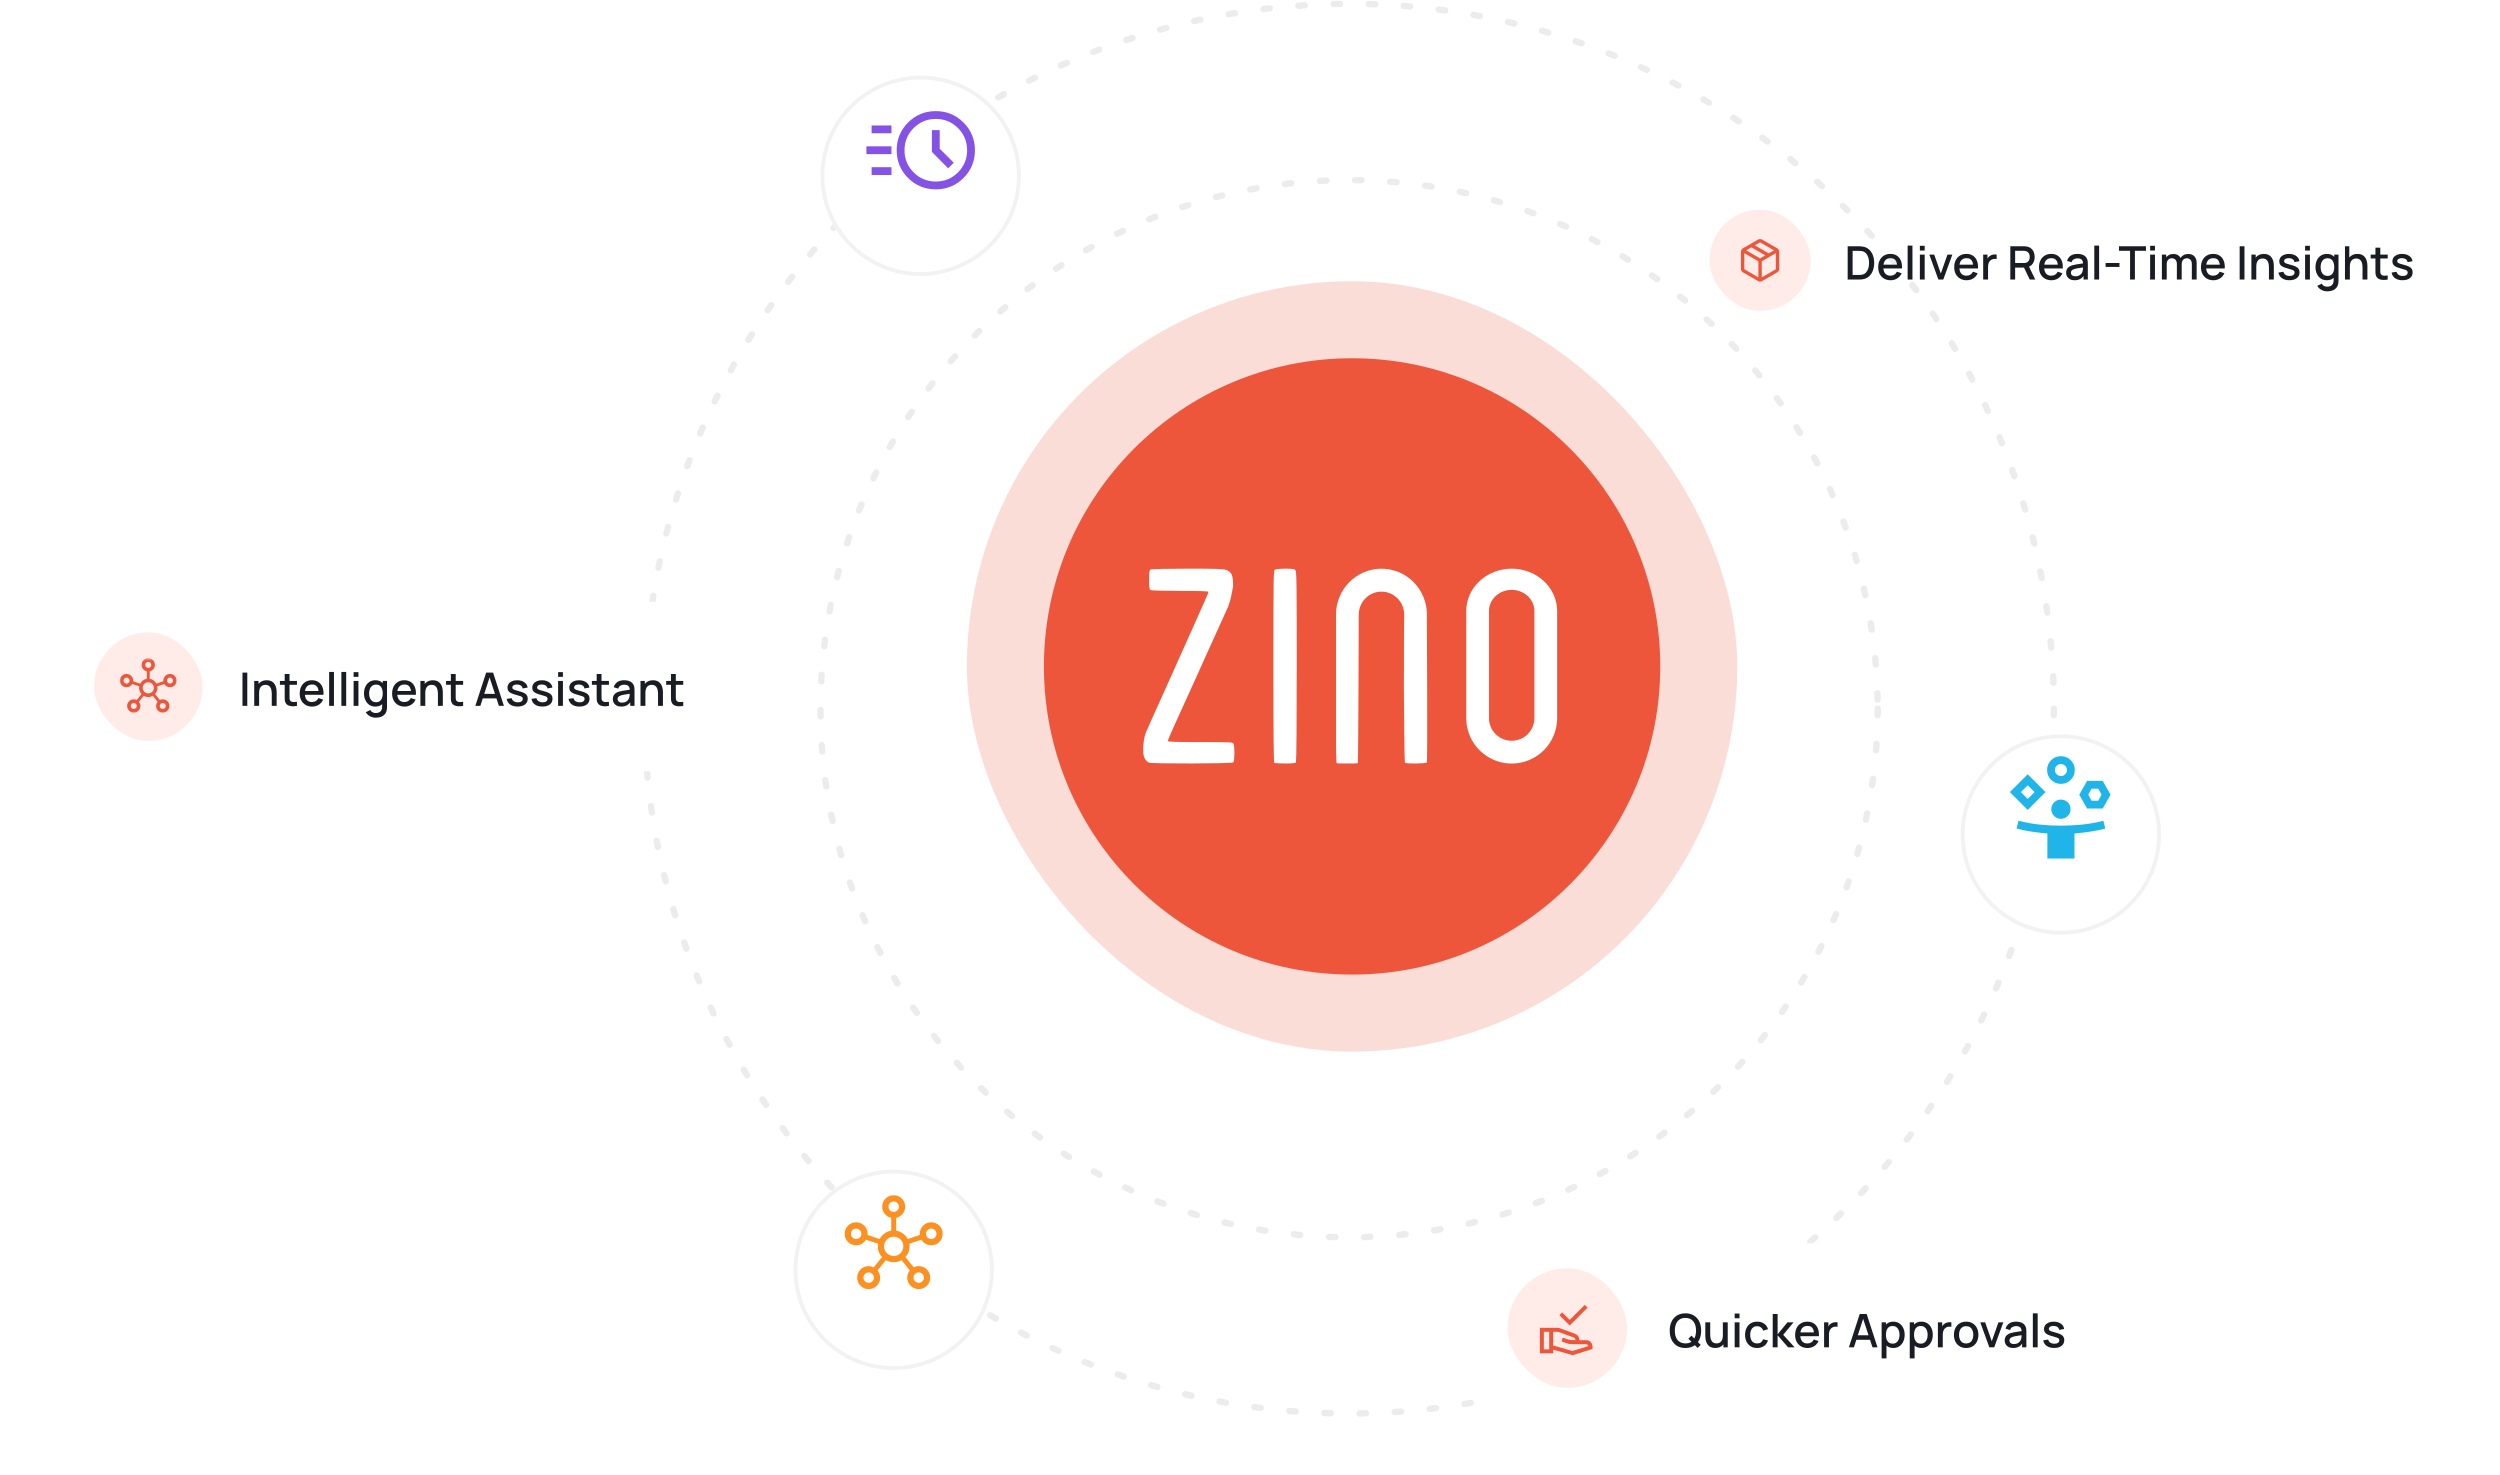 <svg width="649" height="383" viewBox="0 0 649 383" fill="none" xmlns="http://www.w3.org/2000/svg">
<g filter="url(#filter0_d_1739_20765)">
<rect x="435" y="39" width="200.572" height="44" rx="10.721" fill="white"/>
<rect x="443.766" y="47.859" width="26.286" height="26.286" rx="13.143" fill="#FFECE9"/>
<mask id="mask0_1739_20765" style="mask-type:alpha" maskUnits="userSpaceOnUse" x="449" y="53" width="15" height="16">
<rect x="449.898" y="53.992" width="14.027" height="14.027" fill="#ED563B"/>
</mask>
<g mask="url(#mask0_1739_20765)">
<path d="M456.475 65.433V61.261L452.822 59.145V63.216C452.822 63.246 452.83 63.274 452.845 63.301C452.86 63.327 452.882 63.349 452.912 63.368L456.475 65.433ZM457.352 65.433L460.915 63.368C460.945 63.349 460.967 63.327 460.982 63.301C460.997 63.274 461.005 63.246 461.005 63.216V59.145L457.352 61.261V65.433ZM456.385 66.389L452.474 64.138C452.307 64.042 452.178 63.914 452.085 63.754C451.992 63.593 451.945 63.417 451.945 63.225V58.792C451.945 58.601 451.992 58.424 452.085 58.264C452.178 58.104 452.307 57.976 452.474 57.88L456.385 55.628C456.551 55.532 456.727 55.484 456.913 55.484C457.099 55.484 457.275 55.532 457.442 55.628L461.353 57.88C461.519 57.976 461.649 58.104 461.742 58.264C461.835 58.424 461.881 58.601 461.881 58.792V63.225C461.881 63.417 461.835 63.593 461.742 63.754C461.649 63.914 461.519 64.042 461.353 64.138L457.442 66.389C457.275 66.485 457.099 66.533 456.913 66.533C456.727 66.533 456.551 66.485 456.385 66.389ZM459.167 59.197L460.523 58.419L457.003 56.384C456.973 56.365 456.943 56.355 456.913 56.355C456.883 56.355 456.853 56.365 456.824 56.384L455.554 57.114L459.167 59.197ZM456.913 60.505L458.272 59.718L454.663 57.632L453.304 58.419L456.913 60.505Z" fill="#ED563B"/>
</g>
<path d="M479.654 66V57.36H482.36C482.44 57.36 482.588 57.362 482.804 57.366C483.024 57.37 483.234 57.386 483.434 57.414C484.11 57.498 484.678 57.74 485.138 58.14C485.602 58.54 485.952 59.048 486.188 59.664C486.424 60.276 486.542 60.948 486.542 61.68C486.542 62.416 486.424 63.092 486.188 63.708C485.952 64.32 485.602 64.826 485.138 65.226C484.678 65.622 484.11 65.862 483.434 65.946C483.234 65.974 483.024 65.99 482.804 65.994C482.588 65.998 482.44 66 482.36 66H479.654ZM480.938 64.806H482.36C482.496 64.806 482.658 64.802 482.846 64.794C483.034 64.786 483.2 64.77 483.344 64.746C483.784 64.662 484.14 64.472 484.412 64.176C484.688 63.876 484.89 63.508 485.018 63.072C485.146 62.636 485.21 62.172 485.21 61.68C485.21 61.172 485.144 60.702 485.012 60.27C484.88 59.834 484.676 59.47 484.4 59.178C484.128 58.882 483.776 58.694 483.344 58.614C483.2 58.586 483.032 58.57 482.84 58.566C482.652 58.558 482.492 58.554 482.36 58.554H480.938V64.806ZM490.814 66.18C490.17 66.18 489.604 66.04 489.116 65.76C488.632 65.476 488.254 65.082 487.982 64.578C487.714 64.07 487.58 63.482 487.58 62.814C487.58 62.106 487.712 61.492 487.976 60.972C488.244 60.452 488.616 60.05 489.092 59.766C489.568 59.482 490.122 59.34 490.754 59.34C491.414 59.34 491.976 59.494 492.44 59.802C492.904 60.106 493.25 60.54 493.478 61.104C493.71 61.668 493.802 62.338 493.754 63.114H492.5V62.658C492.492 61.906 492.348 61.35 492.068 60.99C491.792 60.63 491.37 60.45 490.802 60.45C490.174 60.45 489.702 60.648 489.386 61.044C489.07 61.44 488.912 62.012 488.912 62.76C488.912 63.472 489.07 64.024 489.386 64.416C489.702 64.804 490.158 64.998 490.754 64.998C491.146 64.998 491.484 64.91 491.768 64.734C492.056 64.554 492.28 64.298 492.44 63.966L493.67 64.356C493.418 64.936 493.036 65.386 492.524 65.706C492.012 66.022 491.442 66.18 490.814 66.18ZM488.504 63.114V62.136H493.13V63.114H488.504ZM495.22 66V57.18H496.474V66H495.22ZM498.396 58.458V57.24H499.65V58.458H498.396ZM498.396 66V59.52H499.65V66H498.396ZM503.203 66L500.851 59.52H502.117L503.839 64.428L505.561 59.52H506.827L504.475 66H503.203ZM510.548 66.18C509.904 66.18 509.338 66.04 508.85 65.76C508.366 65.476 507.988 65.082 507.716 64.578C507.448 64.07 507.314 63.482 507.314 62.814C507.314 62.106 507.446 61.492 507.71 60.972C507.978 60.452 508.35 60.05 508.826 59.766C509.302 59.482 509.856 59.34 510.488 59.34C511.148 59.34 511.71 59.494 512.174 59.802C512.638 60.106 512.984 60.54 513.212 61.104C513.444 61.668 513.536 62.338 513.488 63.114H512.234V62.658C512.226 61.906 512.082 61.35 511.802 60.99C511.526 60.63 511.104 60.45 510.536 60.45C509.908 60.45 509.436 60.648 509.12 61.044C508.804 61.44 508.646 62.012 508.646 62.76C508.646 63.472 508.804 64.024 509.12 64.416C509.436 64.804 509.892 64.998 510.488 64.998C510.88 64.998 511.218 64.91 511.502 64.734C511.79 64.554 512.014 64.298 512.174 63.966L513.404 64.356C513.152 64.936 512.77 65.386 512.258 65.706C511.746 66.022 511.176 66.18 510.548 66.18ZM508.238 63.114V62.136H512.864V63.114H508.238ZM514.834 66V59.52H515.95V61.092L515.794 60.888C515.874 60.68 515.978 60.49 516.106 60.318C516.234 60.142 516.382 59.998 516.55 59.886C516.714 59.766 516.896 59.674 517.096 59.61C517.3 59.542 517.508 59.502 517.72 59.49C517.932 59.474 518.136 59.484 518.332 59.52V60.696C518.12 60.64 517.884 60.624 517.624 60.648C517.368 60.672 517.132 60.754 516.916 60.894C516.712 61.026 516.55 61.186 516.43 61.374C516.314 61.562 516.23 61.772 516.178 62.004C516.126 62.232 516.1 62.474 516.1 62.73V66H514.834ZM521.877 66V57.36H525.369C525.453 57.36 525.557 57.364 525.681 57.372C525.805 57.376 525.923 57.388 526.035 57.408C526.515 57.484 526.915 57.648 527.235 57.9C527.559 58.152 527.801 58.47 527.961 58.854C528.121 59.238 528.201 59.662 528.201 60.126C528.201 60.814 528.025 61.408 527.673 61.908C527.321 62.404 526.793 62.714 526.089 62.838L525.579 62.898H523.131V66H521.877ZM526.929 66L525.225 62.484L526.491 62.16L528.363 66H526.929ZM523.131 61.71H525.321C525.401 61.71 525.489 61.706 525.585 61.698C525.685 61.69 525.779 61.676 525.867 61.656C526.123 61.596 526.329 61.486 526.485 61.326C526.641 61.162 526.753 60.974 526.821 60.762C526.889 60.55 526.923 60.338 526.923 60.126C526.923 59.914 526.889 59.704 526.821 59.496C526.753 59.284 526.641 59.098 526.485 58.938C526.329 58.774 526.123 58.662 525.867 58.602C525.779 58.578 525.685 58.562 525.585 58.554C525.489 58.546 525.401 58.542 525.321 58.542H523.131V61.71ZM532.556 66.18C531.912 66.18 531.346 66.04 530.858 65.76C530.374 65.476 529.996 65.082 529.724 64.578C529.456 64.07 529.322 63.482 529.322 62.814C529.322 62.106 529.454 61.492 529.718 60.972C529.986 60.452 530.358 60.05 530.834 59.766C531.31 59.482 531.864 59.34 532.496 59.34C533.156 59.34 533.718 59.494 534.182 59.802C534.646 60.106 534.992 60.54 535.22 61.104C535.452 61.668 535.544 62.338 535.496 63.114H534.242V62.658C534.234 61.906 534.09 61.35 533.81 60.99C533.534 60.63 533.112 60.45 532.544 60.45C531.916 60.45 531.444 60.648 531.128 61.044C530.812 61.44 530.654 62.012 530.654 62.76C530.654 63.472 530.812 64.024 531.128 64.416C531.444 64.804 531.9 64.998 532.496 64.998C532.888 64.998 533.226 64.91 533.51 64.734C533.798 64.554 534.022 64.298 534.182 63.966L535.412 64.356C535.16 64.936 534.778 65.386 534.266 65.706C533.754 66.022 533.184 66.18 532.556 66.18ZM530.246 63.114V62.136H534.872V63.114H530.246ZM538.555 66.18C538.075 66.18 537.673 66.092 537.349 65.916C537.025 65.736 536.779 65.5 536.611 65.208C536.447 64.912 536.365 64.588 536.365 64.236C536.365 63.908 536.423 63.62 536.539 63.372C536.655 63.124 536.827 62.914 537.055 62.742C537.283 62.566 537.563 62.424 537.895 62.316C538.183 62.232 538.509 62.158 538.873 62.094C539.237 62.03 539.619 61.97 540.019 61.914C540.423 61.858 540.823 61.802 541.219 61.746L540.763 61.998C540.771 61.49 540.663 61.114 540.439 60.87C540.219 60.622 539.839 60.498 539.299 60.498C538.959 60.498 538.647 60.578 538.363 60.738C538.079 60.894 537.881 61.154 537.769 61.518L536.599 61.158C536.759 60.602 537.063 60.16 537.511 59.832C537.963 59.504 538.563 59.34 539.311 59.34C539.891 59.34 540.395 59.44 540.823 59.64C541.255 59.836 541.571 60.148 541.771 60.576C541.875 60.788 541.939 61.012 541.963 61.248C541.987 61.484 541.999 61.738 541.999 62.01V66H540.889V64.518L541.105 64.71C540.837 65.206 540.495 65.576 540.079 65.82C539.667 66.06 539.159 66.18 538.555 66.18ZM538.777 65.154C539.133 65.154 539.439 65.092 539.695 64.968C539.951 64.84 540.157 64.678 540.313 64.482C540.469 64.286 540.571 64.082 540.619 63.87C540.687 63.678 540.725 63.462 540.733 63.222C540.745 62.982 540.751 62.79 540.751 62.646L541.159 62.796C540.763 62.856 540.403 62.91 540.079 62.958C539.755 63.006 539.461 63.054 539.197 63.102C538.937 63.146 538.705 63.2 538.501 63.264C538.329 63.324 538.175 63.396 538.039 63.48C537.907 63.564 537.801 63.666 537.721 63.786C537.645 63.906 537.607 64.052 537.607 64.224C537.607 64.392 537.649 64.548 537.733 64.692C537.817 64.832 537.945 64.944 538.117 65.028C538.289 65.112 538.509 65.154 538.777 65.154ZM543.677 66V57.18H544.931V66H543.677ZM546.613 62.718V61.71H550.213V62.718H546.613ZM552.965 66V58.542H550.091V57.36H557.093V58.542H554.219V66H552.965ZM558.173 58.458V57.24H559.427V58.458H558.173ZM558.173 66V59.52H559.427V66H558.173ZM568.993 66L568.999 61.962C568.999 61.494 568.879 61.13 568.639 60.87C568.399 60.606 568.083 60.474 567.691 60.474C567.451 60.474 567.231 60.53 567.031 60.642C566.835 60.75 566.675 60.914 566.551 61.134C566.431 61.35 566.371 61.622 566.371 61.95L565.765 61.644C565.757 61.188 565.853 60.788 566.053 60.444C566.257 60.1 566.533 59.834 566.881 59.646C567.229 59.454 567.619 59.358 568.051 59.358C568.751 59.358 569.293 59.568 569.677 59.988C570.061 60.408 570.253 60.966 570.253 61.662L570.247 66H568.993ZM561.223 66V59.52H562.339V61.392H562.483V66H561.223ZM565.111 66L565.117 61.986C565.117 61.514 564.997 61.144 564.757 60.876C564.521 60.608 564.203 60.474 563.803 60.474C563.407 60.474 563.087 60.61 562.843 60.882C562.603 61.154 562.483 61.51 562.483 61.95L561.883 61.566C561.883 61.142 561.985 60.764 562.189 60.432C562.393 60.1 562.669 59.838 563.017 59.646C563.365 59.454 563.759 59.358 564.199 59.358C564.659 59.358 565.051 59.456 565.375 59.652C565.699 59.844 565.945 60.114 566.113 60.462C566.285 60.81 566.371 61.214 566.371 61.674L566.365 66H565.111ZM574.603 66.18C573.959 66.18 573.393 66.04 572.905 65.76C572.421 65.476 572.043 65.082 571.771 64.578C571.503 64.07 571.369 63.482 571.369 62.814C571.369 62.106 571.501 61.492 571.765 60.972C572.033 60.452 572.405 60.05 572.881 59.766C573.357 59.482 573.911 59.34 574.543 59.34C575.203 59.34 575.765 59.494 576.229 59.802C576.693 60.106 577.039 60.54 577.267 61.104C577.499 61.668 577.591 62.338 577.543 63.114H576.289V62.658C576.281 61.906 576.137 61.35 575.857 60.99C575.581 60.63 575.159 60.45 574.591 60.45C573.963 60.45 573.491 60.648 573.175 61.044C572.859 61.44 572.701 62.012 572.701 62.76C572.701 63.472 572.859 64.024 573.175 64.416C573.491 64.804 573.947 64.998 574.543 64.998C574.935 64.998 575.273 64.91 575.557 64.734C575.845 64.554 576.069 64.298 576.229 63.966L577.459 64.356C577.207 64.936 576.825 65.386 576.313 65.706C575.801 66.022 575.231 66.18 574.603 66.18ZM572.293 63.114V62.136H576.919V63.114H572.293ZM581.411 66V57.36H582.665V66H581.411ZM589.015 66V62.814C589.015 62.562 588.993 62.304 588.949 62.04C588.909 61.772 588.829 61.524 588.709 61.296C588.593 61.068 588.427 60.884 588.211 60.744C587.999 60.604 587.721 60.534 587.377 60.534C587.153 60.534 586.941 60.572 586.741 60.648C586.541 60.72 586.365 60.838 586.213 61.002C586.065 61.166 585.947 61.382 585.859 61.65C585.775 61.918 585.733 62.244 585.733 62.628L584.953 62.334C584.953 61.746 585.063 61.228 585.283 60.78C585.503 60.328 585.819 59.976 586.231 59.724C586.643 59.472 587.141 59.346 587.725 59.346C588.173 59.346 588.549 59.418 588.853 59.562C589.157 59.706 589.403 59.896 589.591 60.132C589.783 60.364 589.929 60.618 590.029 60.894C590.129 61.17 590.197 61.44 590.233 61.704C590.269 61.968 590.287 62.2 590.287 62.4V66H589.015ZM584.461 66V59.52H585.583V61.392H585.733V66H584.461ZM594.328 66.174C593.54 66.174 592.898 66 592.402 65.652C591.906 65.304 591.602 64.814 591.49 64.182L592.774 63.984C592.854 64.32 593.038 64.586 593.326 64.782C593.618 64.974 593.98 65.07 594.412 65.07C594.804 65.07 595.11 64.99 595.33 64.83C595.554 64.67 595.666 64.45 595.666 64.17C595.666 64.006 595.626 63.874 595.546 63.774C595.47 63.67 595.308 63.572 595.06 63.48C594.812 63.388 594.434 63.274 593.926 63.138C593.37 62.994 592.928 62.84 592.6 62.676C592.276 62.508 592.044 62.314 591.904 62.094C591.768 61.87 591.7 61.6 591.7 61.284C591.7 60.892 591.804 60.55 592.012 60.258C592.22 59.966 592.512 59.74 592.888 59.58C593.268 59.42 593.712 59.34 594.22 59.34C594.716 59.34 595.158 59.418 595.546 59.574C595.934 59.73 596.248 59.952 596.488 60.24C596.728 60.524 596.872 60.858 596.92 61.242L595.636 61.476C595.592 61.164 595.446 60.918 595.198 60.738C594.95 60.558 594.628 60.46 594.232 60.444C593.852 60.428 593.544 60.492 593.308 60.636C593.072 60.776 592.954 60.97 592.954 61.218C592.954 61.362 592.998 61.484 593.086 61.584C593.178 61.684 593.354 61.78 593.614 61.872C593.874 61.964 594.258 62.074 594.766 62.202C595.31 62.342 595.742 62.498 596.062 62.67C596.382 62.838 596.61 63.04 596.746 63.276C596.886 63.508 596.956 63.79 596.956 64.122C596.956 64.762 596.722 65.264 596.254 65.628C595.79 65.992 595.148 66.174 594.328 66.174ZM598.403 58.458V57.24H599.657V58.458H598.403ZM598.403 66V59.52H599.657V66H598.403ZM604.129 69.06C603.781 69.06 603.443 69.006 603.115 68.898C602.791 68.79 602.495 68.63 602.227 68.418C601.959 68.21 601.737 67.952 601.561 67.644L602.719 67.056C602.859 67.332 603.059 67.534 603.319 67.662C603.579 67.79 603.853 67.854 604.141 67.854C604.497 67.854 604.801 67.79 605.053 67.662C605.305 67.538 605.495 67.35 605.623 67.098C605.755 66.846 605.819 66.534 605.815 66.162V64.35H605.965V59.52H607.075V66.174C607.075 66.346 607.069 66.51 607.057 66.666C607.045 66.822 607.023 66.978 606.991 67.134C606.899 67.57 606.723 67.93 606.463 68.214C606.207 68.498 605.879 68.71 605.479 68.85C605.083 68.99 604.633 69.06 604.129 69.06ZM604.033 66.18C603.429 66.18 602.907 66.03 602.467 65.73C602.031 65.43 601.693 65.022 601.453 64.506C601.217 63.986 601.099 63.402 601.099 62.754C601.099 62.102 601.219 61.52 601.459 61.008C601.699 60.492 602.039 60.086 602.479 59.79C602.923 59.49 603.449 59.34 604.057 59.34C604.669 59.34 605.183 59.49 605.599 59.79C606.019 60.086 606.335 60.492 606.547 61.008C606.763 61.524 606.871 62.106 606.871 62.754C606.871 63.402 606.763 63.984 606.547 64.5C606.331 65.016 606.013 65.426 605.593 65.73C605.173 66.03 604.653 66.18 604.033 66.18ZM604.207 65.046C604.619 65.046 604.955 64.948 605.215 64.752C605.475 64.556 605.665 64.286 605.785 63.942C605.905 63.598 605.965 63.202 605.965 62.754C605.965 62.306 605.903 61.91 605.779 61.566C605.659 61.222 605.471 60.954 605.215 60.762C604.963 60.57 604.641 60.474 604.249 60.474C603.833 60.474 603.491 60.576 603.223 60.78C602.955 60.984 602.755 61.258 602.623 61.602C602.495 61.946 602.431 62.33 602.431 62.754C602.431 63.182 602.495 63.57 602.623 63.918C602.755 64.262 602.951 64.536 603.211 64.74C603.475 64.944 603.807 65.046 604.207 65.046ZM613.308 66V62.814C613.308 62.562 613.286 62.304 613.242 62.04C613.202 61.772 613.122 61.524 613.002 61.296C612.886 61.068 612.72 60.884 612.504 60.744C612.292 60.604 612.014 60.534 611.67 60.534C611.446 60.534 611.234 60.572 611.034 60.648C610.834 60.72 610.658 60.838 610.506 61.002C610.358 61.166 610.24 61.382 610.152 61.65C610.068 61.918 610.026 62.244 610.026 62.628L609.246 62.334C609.246 61.746 609.356 61.228 609.576 60.78C609.796 60.328 610.112 59.976 610.524 59.724C610.936 59.472 611.434 59.346 612.018 59.346C612.466 59.346 612.842 59.418 613.146 59.562C613.45 59.706 613.696 59.896 613.884 60.132C614.076 60.364 614.222 60.618 614.322 60.894C614.422 61.17 614.49 61.44 614.526 61.704C614.562 61.968 614.58 62.2 614.58 62.4V66H613.308ZM608.754 66V57.36H609.876V62.022H610.026V66H608.754ZM619.851 66C619.443 66.08 619.043 66.114 618.651 66.102C618.259 66.09 617.909 66.014 617.601 65.874C617.293 65.734 617.061 65.514 616.905 65.214C616.765 64.946 616.689 64.674 616.677 64.398C616.669 64.118 616.665 63.802 616.665 63.45V57.72H617.925V63.39C617.925 63.65 617.927 63.876 617.931 64.068C617.939 64.26 617.981 64.422 618.057 64.554C618.201 64.802 618.429 64.944 618.741 64.98C619.057 65.012 619.427 64.998 619.851 64.938V66ZM615.423 60.528V59.52H619.851V60.528H615.423ZM623.695 66.174C622.907 66.174 622.265 66 621.769 65.652C621.273 65.304 620.969 64.814 620.857 64.182L622.141 63.984C622.221 64.32 622.405 64.586 622.693 64.782C622.985 64.974 623.347 65.07 623.779 65.07C624.171 65.07 624.477 64.99 624.697 64.83C624.921 64.67 625.033 64.45 625.033 64.17C625.033 64.006 624.993 63.874 624.913 63.774C624.837 63.67 624.675 63.572 624.427 63.48C624.179 63.388 623.801 63.274 623.293 63.138C622.737 62.994 622.295 62.84 621.967 62.676C621.643 62.508 621.411 62.314 621.271 62.094C621.135 61.87 621.067 61.6 621.067 61.284C621.067 60.892 621.171 60.55 621.379 60.258C621.587 59.966 621.879 59.74 622.255 59.58C622.635 59.42 623.079 59.34 623.587 59.34C624.083 59.34 624.525 59.418 624.913 59.574C625.301 59.73 625.615 59.952 625.855 60.24C626.095 60.524 626.239 60.858 626.287 61.242L625.003 61.476C624.959 61.164 624.813 60.918 624.565 60.738C624.317 60.558 623.995 60.46 623.599 60.444C623.219 60.428 622.911 60.492 622.675 60.636C622.439 60.776 622.321 60.97 622.321 61.218C622.321 61.362 622.365 61.484 622.453 61.584C622.545 61.684 622.721 61.78 622.981 61.872C623.241 61.964 623.625 62.074 624.133 62.202C624.677 62.342 625.109 62.498 625.429 62.67C625.749 62.838 625.977 63.04 626.113 63.276C626.253 63.508 626.323 63.79 626.323 64.122C626.323 64.762 626.089 65.264 625.621 65.628C625.157 65.992 624.515 66.174 623.695 66.174Z" fill="#191D23"/>
</g>
<circle opacity="0.1" cx="350.217" cy="183.975" r="182.975" stroke="#3F3F46" stroke-width="1.66" stroke-linecap="round" stroke-dasharray="1.66 7.47"/>
<circle opacity="0.1" cx="350.224" cy="183.973" r="137.231" stroke="#3F3F46" stroke-width="1.66" stroke-linecap="round" stroke-dasharray="1.66 7.47"/>
<g filter="url(#filter1_d_1739_20765)">
<circle cx="232" cy="323" r="26" fill="white"/>
<circle cx="232" cy="323" r="25.5" stroke="#F2F2F2"/>
</g>
<mask id="mask1_1739_20765" style="mask-type:alpha" maskUnits="userSpaceOnUse" x="219" y="310" width="26" height="26">
<rect x="219" y="310" width="26" height="26" fill="#FC9021"/>
</mask>
<g mask="url(#mask1_1739_20765)">
<path d="M225.504 334.648C224.677 334.648 223.973 334.359 223.393 333.78C222.813 333.201 222.523 332.498 222.523 331.671C222.523 330.843 222.813 330.14 223.393 329.56C223.972 328.98 224.675 328.69 225.503 328.69C225.735 328.69 225.962 328.719 226.186 328.777C226.41 328.834 226.621 328.912 226.819 329.009L228.967 326.336C228.517 325.846 228.207 325.297 228.036 324.69C227.865 324.083 227.83 323.473 227.932 322.859L224.811 321.826C224.539 322.263 224.181 322.614 223.737 322.877C223.293 323.141 222.799 323.273 222.253 323.273C221.425 323.273 220.722 322.984 220.142 322.405C219.563 321.826 219.273 321.123 219.273 320.296C219.273 319.468 219.563 318.765 220.142 318.185C220.721 317.605 221.424 317.315 222.251 317.315C223.079 317.315 223.782 317.605 224.362 318.184C224.942 318.763 225.232 319.467 225.232 320.294C225.232 320.358 225.23 320.412 225.227 320.455C225.223 320.498 225.221 320.541 225.221 320.584L228.332 321.665C228.63 321.112 229.041 320.638 229.562 320.242C230.084 319.846 230.682 319.592 231.357 319.48V316.155C230.66 315.991 230.096 315.638 229.667 315.097C229.238 314.556 229.023 313.94 229.023 313.248C229.023 312.425 229.313 311.723 229.892 311.143C230.471 310.563 231.174 310.273 232.001 310.273C232.829 310.273 233.532 310.563 234.112 311.142C234.692 311.722 234.982 312.425 234.982 313.253C234.982 313.941 234.764 314.556 234.33 315.097C233.895 315.638 233.335 315.991 232.649 316.155V319.48C233.323 319.592 233.92 319.846 234.438 320.242C234.956 320.638 235.368 321.112 235.673 321.665L238.784 320.584C238.777 320.534 238.773 320.489 238.773 320.449V320.294C238.773 319.467 239.063 318.763 239.642 318.184C240.221 317.605 240.924 317.315 241.751 317.315C242.579 317.315 243.282 317.605 243.862 318.184C244.442 318.763 244.732 319.466 244.732 320.293C244.732 321.12 244.442 321.824 243.863 322.404C243.284 322.983 242.58 323.273 241.753 323.273C241.209 323.273 240.712 323.141 240.261 322.877C239.811 322.614 239.455 322.263 239.194 321.826L236.074 322.859C236.175 323.473 236.14 324.08 235.969 324.682C235.798 325.283 235.488 325.831 235.038 326.325L237.186 328.982C237.384 328.892 237.596 328.82 237.819 328.768C238.043 328.716 238.271 328.69 238.502 328.69C239.33 328.69 240.033 328.98 240.613 329.559C241.192 330.138 241.482 330.841 241.482 331.668C241.482 332.495 241.192 333.199 240.613 333.779C240.034 334.358 239.331 334.648 238.504 334.648C237.677 334.648 236.973 334.359 236.393 333.78C235.813 333.2 235.523 332.497 235.523 331.669C235.523 331.328 235.579 330.999 235.689 330.683C235.8 330.367 235.964 330.077 236.184 329.813L234.036 327.119C233.421 327.486 232.742 327.669 231.999 327.669C231.257 327.669 230.575 327.486 229.953 327.119L227.821 329.813C228.034 330.077 228.197 330.367 228.311 330.683C228.425 330.999 228.482 331.328 228.482 331.669C228.482 332.497 228.192 333.2 227.613 333.78C227.034 334.359 226.331 334.648 225.504 334.648ZM222.253 321.648C222.629 321.648 222.949 321.517 223.212 321.254C223.475 320.99 223.607 320.671 223.607 320.294C223.607 319.918 223.475 319.598 223.212 319.335C222.949 319.072 222.629 318.94 222.253 318.94C221.876 318.94 221.556 319.072 221.293 319.335C221.03 319.598 220.898 319.918 220.898 320.294C220.898 320.671 221.03 320.99 221.293 321.254C221.556 321.517 221.876 321.648 222.253 321.648ZM225.503 333.023C225.879 333.023 226.199 332.892 226.462 332.629C226.725 332.365 226.857 332.046 226.857 331.669C226.857 331.293 226.725 330.973 226.462 330.71C226.199 330.447 225.879 330.315 225.503 330.315C225.126 330.315 224.806 330.447 224.543 330.71C224.28 330.973 224.148 331.293 224.148 331.669C224.148 332.046 224.28 332.365 224.543 332.629C224.806 332.892 225.126 333.023 225.503 333.023ZM232.003 314.607C232.379 314.607 232.699 314.475 232.962 314.212C233.225 313.949 233.357 313.629 233.357 313.253C233.357 312.876 233.225 312.556 232.962 312.293C232.699 312.03 232.379 311.898 232.003 311.898C231.626 311.898 231.306 312.03 231.043 312.293C230.78 312.556 230.648 312.876 230.648 313.253C230.648 313.629 230.78 313.949 231.043 314.212C231.306 314.475 231.626 314.607 232.003 314.607ZM232.003 326.044C232.698 326.044 233.289 325.802 233.774 325.316C234.26 324.831 234.503 324.24 234.503 323.544C234.503 322.848 234.26 322.258 233.774 321.772C233.289 321.287 232.698 321.044 232.003 321.044C231.307 321.044 230.716 321.287 230.231 321.772C229.745 322.258 229.503 322.848 229.503 323.544C229.503 324.24 229.745 324.831 230.231 325.316C230.716 325.802 231.307 326.044 232.003 326.044ZM238.503 333.023C238.879 333.023 239.199 332.892 239.462 332.629C239.725 332.365 239.857 332.046 239.857 331.669C239.857 331.293 239.725 330.973 239.462 330.71C239.199 330.447 238.879 330.315 238.503 330.315C238.126 330.315 237.806 330.447 237.543 330.71C237.28 330.973 237.148 331.293 237.148 331.669C237.148 332.046 237.28 332.365 237.543 332.629C237.806 332.892 238.126 333.023 238.503 333.023ZM241.753 321.648C242.129 321.648 242.449 321.517 242.712 321.254C242.975 320.99 243.107 320.671 243.107 320.294C243.107 319.918 242.975 319.598 242.712 319.335C242.449 319.072 242.129 318.94 241.753 318.94C241.376 318.94 241.056 319.072 240.793 319.335C240.53 319.598 240.398 319.918 240.398 320.294C240.398 320.671 240.53 320.99 240.793 321.254C241.056 321.517 241.376 321.648 241.753 321.648Z" fill="#FC9021"/>
</g>
<g filter="url(#filter2_d_1739_20765)">
<circle cx="535" cy="210" r="26" fill="white"/>
<circle cx="535" cy="210" r="25.5" stroke="#F2F2F2"/>
</g>
<mask id="mask2_1739_20765" style="mask-type:alpha" maskUnits="userSpaceOnUse" x="518" y="193" width="34" height="34">
<rect x="518.75" y="193.75" width="32.5" height="32.5" fill="#D9D9D9"/>
</mask>
<g mask="url(#mask2_1739_20765)">
<path d="M526.396 210.258L521.766 205.627L526.396 201.01L531.013 205.627L526.396 210.258ZM531.5 222.867V216.37C530.149 216.257 528.808 216.102 527.475 215.905C526.143 215.708 524.819 215.437 523.505 215.093L524 213.062C525.818 213.538 527.638 213.87 529.462 214.057C531.286 214.245 533.136 214.338 535.014 214.338C536.892 214.338 538.743 214.245 540.568 214.057C542.392 213.87 544.213 213.538 546.031 213.062L546.526 215.093C545.212 215.437 543.888 215.708 542.556 215.905C541.223 216.102 539.882 216.257 538.531 216.37V222.867H531.5ZM526.396 207.417L528.172 205.627L526.396 203.851L524.607 205.627L526.396 207.417ZM535.015 203.492C534.017 203.492 533.169 203.143 532.47 202.444C531.771 201.745 531.422 200.897 531.422 199.898C531.422 198.9 531.771 198.052 532.47 197.353C533.169 196.654 534.017 196.305 535.015 196.305C536.014 196.305 536.862 196.654 537.561 197.353C538.26 198.052 538.609 198.9 538.609 199.898C538.609 200.897 538.26 201.745 537.561 202.444C536.862 203.143 536.014 203.492 535.015 203.492ZM535.015 212.568C534.328 212.568 533.74 212.323 533.25 211.833C532.76 211.343 532.515 210.755 532.515 210.067C532.515 209.38 532.76 208.791 533.25 208.302C533.74 207.812 534.328 207.568 535.015 207.568C535.703 207.568 536.291 207.812 536.781 208.302C537.271 208.791 537.516 209.38 537.516 210.067C537.516 210.755 537.271 211.343 536.781 211.833C536.291 212.323 535.703 212.568 535.015 212.568ZM535.015 201.461C535.451 201.461 535.821 201.309 536.124 201.006C536.426 200.703 536.578 200.334 536.578 199.898C536.578 199.462 536.426 199.093 536.124 198.79C535.821 198.487 535.451 198.336 535.015 198.336C534.58 198.336 534.21 198.487 533.907 198.79C533.605 199.093 533.453 199.462 533.453 199.898C533.453 200.334 533.605 200.703 533.907 201.006C534.21 201.309 534.58 201.461 535.015 201.461ZM541.815 209.898L539.773 206.305L541.815 202.711H545.859L547.901 206.305L545.859 209.898H541.815ZM542.973 207.867H544.706L545.567 206.305L544.701 204.742H542.968L542.107 206.305L542.973 207.867Z" fill="#1FB5E8"/>
</g>
<g filter="url(#filter3_d_1739_20765)">
<circle cx="239" cy="39" r="26" fill="white"/>
<circle cx="239" cy="39" r="25.5" stroke="#F2F2F2"/>
</g>
<mask id="mask3_1739_20765" style="mask-type:alpha" maskUnits="userSpaceOnUse" x="222" y="22" width="34" height="34">
<rect x="222.75" y="22.75" width="32.5" height="32.5" fill="#D9D9D9"/>
</mask>
<g mask="url(#mask3_1739_20765)">
<path d="M242.94 49.156C240.104 49.156 237.701 48.172 235.732 46.203C233.763 44.234 232.779 41.831 232.779 38.994C232.779 36.179 233.763 33.783 235.732 31.807C237.701 29.832 240.104 28.844 242.94 28.844C245.756 28.844 248.152 29.832 250.127 31.807C252.103 33.783 253.091 36.179 253.091 38.994C253.091 41.831 252.103 44.234 250.127 46.203C248.152 48.172 245.756 49.156 242.94 49.156ZM242.935 47.125C245.192 47.125 247.11 46.335 248.69 44.755C250.27 43.175 251.06 41.257 251.06 39C251.06 36.743 250.27 34.825 248.69 33.245C247.11 31.665 245.192 30.875 242.935 30.875C240.678 30.875 238.759 31.665 237.179 33.245C235.6 34.825 234.81 36.743 234.81 39C234.81 41.257 235.6 43.175 237.179 44.755C238.759 46.335 240.678 47.125 242.935 47.125ZM246.146 43.693L247.594 42.245L243.95 38.602V33.791H241.919V39.432L246.146 43.693ZM226.268 34.599V32.568H231.425V34.599H226.268ZM224.914 40.016V37.984H231.425V40.016H224.914ZM226.268 45.432V43.401H231.425V45.432H226.268Z" fill="#8552E6"/>
</g>
<g filter="url(#filter4_d_1739_20765)">
<rect x="15" y="149.203" width="172.379" height="44" rx="11.497" fill="white"/>
<rect x="24.398" y="157.109" width="28.189" height="28.189" rx="14.095" fill="#FFECE9"/>
<mask id="mask4_1739_20765" style="mask-type:alpha" maskUnits="userSpaceOnUse" x="30" y="163" width="17" height="16">
<rect x="30.969" y="163.68" width="15.043" height="15.043" fill="#FC9021"/>
</mask>
<g mask="url(#mask4_1739_20765)">
<path d="M34.73 177.939C34.251 177.939 33.844 177.771 33.509 177.436C33.173 177.101 33.005 176.694 33.005 176.216C33.005 175.737 33.173 175.33 33.508 174.995C33.843 174.659 34.25 174.491 34.729 174.491C34.863 174.491 34.995 174.508 35.124 174.541C35.254 174.575 35.376 174.62 35.491 174.676L36.734 173.129C36.473 172.846 36.294 172.528 36.195 172.177C36.096 171.826 36.076 171.473 36.135 171.118L34.329 170.52C34.171 170.773 33.964 170.976 33.708 171.128C33.451 171.281 33.165 171.357 32.849 171.357C32.37 171.357 31.963 171.19 31.628 170.855C31.293 170.52 31.125 170.113 31.125 169.635C31.125 169.156 31.293 168.749 31.628 168.413C31.963 168.078 32.369 167.91 32.848 167.91C33.327 167.91 33.734 168.078 34.069 168.413C34.405 168.748 34.572 169.155 34.572 169.634C34.572 169.671 34.571 169.702 34.569 169.727C34.567 169.752 34.566 169.776 34.566 169.801L36.366 170.427C36.539 170.107 36.776 169.833 37.078 169.604C37.38 169.375 37.726 169.228 38.116 169.163V167.239C37.713 167.144 37.387 166.94 37.139 166.627C36.89 166.314 36.766 165.957 36.766 165.557C36.766 165.081 36.934 164.675 37.269 164.339C37.604 164.004 38.011 163.836 38.489 163.836C38.968 163.836 39.375 164.004 39.71 164.339C40.046 164.674 40.214 165.081 40.214 165.56C40.214 165.958 40.088 166.314 39.836 166.627C39.585 166.94 39.261 167.144 38.864 167.239V169.163C39.254 169.228 39.599 169.375 39.899 169.604C40.199 169.833 40.437 170.107 40.614 170.427L42.413 169.801C42.409 169.772 42.407 169.746 42.407 169.724V169.634C42.407 169.155 42.575 168.748 42.91 168.413C43.245 168.078 43.652 167.91 44.13 167.91C44.609 167.91 45.016 168.078 45.351 168.413C45.687 168.748 45.855 169.154 45.855 169.633C45.855 170.112 45.687 170.519 45.352 170.854C45.017 171.19 44.61 171.357 44.131 171.357C43.816 171.357 43.529 171.281 43.268 171.128C43.008 170.976 42.802 170.773 42.651 170.52L40.845 171.118C40.904 171.473 40.884 171.824 40.785 172.172C40.686 172.52 40.506 172.837 40.246 173.123L41.489 174.66C41.604 174.608 41.726 174.567 41.855 174.537C41.985 174.507 42.116 174.491 42.25 174.491C42.729 174.491 43.136 174.659 43.471 174.994C43.807 175.329 43.974 175.736 43.974 176.214C43.974 176.693 43.807 177.1 43.472 177.435C43.137 177.771 42.73 177.939 42.251 177.939C41.773 177.939 41.366 177.771 41.03 177.436C40.695 177.101 40.527 176.694 40.527 176.215C40.527 176.017 40.559 175.827 40.623 175.644C40.687 175.462 40.782 175.294 40.909 175.141L39.666 173.583C39.31 173.795 38.917 173.901 38.488 173.901C38.059 173.901 37.664 173.795 37.304 173.583L36.071 175.141C36.194 175.294 36.288 175.462 36.354 175.644C36.42 175.827 36.453 176.017 36.453 176.215C36.453 176.694 36.285 177.101 35.95 177.436C35.615 177.771 35.208 177.939 34.73 177.939ZM32.849 170.417C33.066 170.417 33.252 170.341 33.404 170.189C33.556 170.037 33.632 169.852 33.632 169.634C33.632 169.416 33.556 169.231 33.404 169.079C33.252 168.926 33.066 168.85 32.849 168.85C32.631 168.85 32.446 168.926 32.294 169.079C32.141 169.231 32.065 169.416 32.065 169.634C32.065 169.852 32.141 170.037 32.294 170.189C32.446 170.341 32.631 170.417 32.849 170.417ZM34.729 176.999C34.947 176.999 35.132 176.922 35.284 176.77C35.436 176.618 35.513 176.433 35.513 176.215C35.513 175.997 35.436 175.812 35.284 175.66C35.132 175.508 34.947 175.432 34.729 175.432C34.511 175.432 34.326 175.508 34.174 175.66C34.022 175.812 33.946 175.997 33.946 176.215C33.946 176.433 34.022 176.618 34.174 176.77C34.326 176.922 34.511 176.999 34.729 176.999ZM38.49 166.343C38.708 166.343 38.893 166.267 39.045 166.115C39.197 165.962 39.273 165.777 39.273 165.56C39.273 165.342 39.197 165.157 39.045 165.005C38.893 164.852 38.708 164.776 38.49 164.776C38.272 164.776 38.087 164.852 37.935 165.005C37.782 165.157 37.706 165.342 37.706 165.56C37.706 165.777 37.782 165.962 37.935 166.115C38.087 166.267 38.272 166.343 38.49 166.343ZM38.49 172.961C38.892 172.961 39.234 172.82 39.515 172.539C39.796 172.258 39.936 171.917 39.936 171.514C39.936 171.112 39.796 170.77 39.515 170.489C39.234 170.208 38.892 170.068 38.49 170.068C38.087 170.068 37.745 170.208 37.465 170.489C37.184 170.77 37.043 171.112 37.043 171.514C37.043 171.917 37.184 172.258 37.465 172.539C37.745 172.82 38.087 172.961 38.49 172.961ZM42.251 176.999C42.468 176.999 42.653 176.922 42.806 176.77C42.958 176.618 43.034 176.433 43.034 176.215C43.034 175.997 42.958 175.812 42.806 175.66C42.653 175.508 42.468 175.432 42.251 175.432C42.033 175.432 41.848 175.508 41.696 175.66C41.543 175.812 41.467 175.997 41.467 176.215C41.467 176.433 41.543 176.618 41.696 176.77C41.848 176.922 42.033 176.999 42.251 176.999ZM44.131 170.417C44.349 170.417 44.534 170.341 44.686 170.189C44.838 170.037 44.914 169.852 44.914 169.634C44.914 169.416 44.838 169.231 44.686 169.079C44.534 168.926 44.349 168.85 44.131 168.85C43.913 168.85 43.728 168.926 43.576 169.079C43.424 169.231 43.347 169.416 43.347 169.634C43.347 169.852 43.424 170.037 43.576 170.189C43.728 170.341 43.913 170.417 44.131 170.417Z" fill="#ED563B"/>
</g>
<path d="M62.944 176.203V167.563H64.198V176.203H62.944ZM70.548 176.203V173.017C70.548 172.765 70.526 172.507 70.482 172.243C70.442 171.975 70.362 171.727 70.242 171.499C70.126 171.271 69.96 171.087 69.744 170.947C69.532 170.807 69.254 170.737 68.91 170.737C68.686 170.737 68.474 170.775 68.274 170.851C68.074 170.923 67.898 171.041 67.746 171.205C67.598 171.369 67.48 171.585 67.392 171.853C67.308 172.121 67.266 172.447 67.266 172.831L66.486 172.537C66.486 171.949 66.596 171.431 66.816 170.983C67.036 170.531 67.352 170.179 67.764 169.927C68.176 169.675 68.674 169.549 69.258 169.549C69.706 169.549 70.082 169.621 70.386 169.765C70.69 169.909 70.936 170.099 71.124 170.335C71.316 170.567 71.462 170.821 71.562 171.097C71.662 171.373 71.73 171.643 71.766 171.907C71.802 172.171 71.82 172.403 71.82 172.603V176.203H70.548ZM65.994 176.203V169.723H67.116V171.595H67.266V176.203H65.994ZM77.091 176.203C76.683 176.283 76.283 176.317 75.891 176.305C75.499 176.293 75.149 176.217 74.841 176.077C74.533 175.937 74.301 175.717 74.145 175.417C74.005 175.149 73.929 174.877 73.917 174.601C73.909 174.321 73.905 174.005 73.905 173.653V167.923H75.165V173.593C75.165 173.853 75.167 174.079 75.171 174.271C75.179 174.463 75.221 174.625 75.297 174.757C75.441 175.005 75.669 175.147 75.981 175.183C76.297 175.215 76.667 175.201 77.091 175.141V176.203ZM72.663 170.731V169.723H77.091V170.731H72.663ZM81.038 176.383C80.394 176.383 79.828 176.243 79.34 175.963C78.856 175.679 78.478 175.285 78.206 174.781C77.938 174.273 77.804 173.685 77.804 173.017C77.804 172.309 77.936 171.695 78.2 171.175C78.468 170.655 78.84 170.253 79.316 169.969C79.792 169.685 80.346 169.543 80.978 169.543C81.638 169.543 82.2 169.697 82.664 170.005C83.128 170.309 83.474 170.743 83.702 171.307C83.934 171.871 84.026 172.541 83.978 173.317H82.724V172.861C82.716 172.109 82.572 171.553 82.292 171.193C82.016 170.833 81.594 170.653 81.026 170.653C80.398 170.653 79.926 170.851 79.61 171.247C79.294 171.643 79.136 172.215 79.136 172.963C79.136 173.675 79.294 174.227 79.61 174.619C79.926 175.007 80.382 175.201 80.978 175.201C81.37 175.201 81.708 175.113 81.992 174.937C82.28 174.757 82.504 174.501 82.664 174.169L83.894 174.559C83.642 175.139 83.26 175.589 82.748 175.909C82.236 176.225 81.666 176.383 81.038 176.383ZM78.728 173.317V172.339H83.354V173.317H78.728ZM85.444 176.203V167.383H86.698V176.203H85.444ZM88.62 176.203V167.383H89.874V176.203H88.62ZM91.796 168.661V167.443H93.05V168.661H91.796ZM91.796 176.203V169.723H93.05V176.203H91.796ZM97.522 179.263C97.174 179.263 96.836 179.209 96.508 179.101C96.184 178.993 95.888 178.833 95.62 178.621C95.352 178.413 95.13 178.155 94.954 177.847L96.112 177.259C96.252 177.535 96.452 177.737 96.712 177.865C96.972 177.993 97.246 178.057 97.534 178.057C97.89 178.057 98.194 177.993 98.446 177.865C98.698 177.741 98.888 177.553 99.016 177.301C99.148 177.049 99.212 176.737 99.208 176.365V174.553H99.358V169.723H100.468V176.377C100.468 176.549 100.462 176.713 100.45 176.869C100.438 177.025 100.416 177.181 100.384 177.337C100.292 177.773 100.116 178.133 99.856 178.417C99.6 178.701 99.272 178.913 98.872 179.053C98.476 179.193 98.026 179.263 97.522 179.263ZM97.426 176.383C96.822 176.383 96.3 176.233 95.86 175.933C95.424 175.633 95.086 175.225 94.846 174.709C94.61 174.189 94.492 173.605 94.492 172.957C94.492 172.305 94.612 171.723 94.852 171.211C95.092 170.695 95.432 170.289 95.872 169.993C96.316 169.693 96.842 169.543 97.45 169.543C98.062 169.543 98.576 169.693 98.992 169.993C99.412 170.289 99.728 170.695 99.94 171.211C100.156 171.727 100.264 172.309 100.264 172.957C100.264 173.605 100.156 174.187 99.94 174.703C99.724 175.219 99.406 175.629 98.986 175.933C98.566 176.233 98.046 176.383 97.426 176.383ZM97.6 175.249C98.012 175.249 98.348 175.151 98.608 174.955C98.868 174.759 99.058 174.489 99.178 174.145C99.298 173.801 99.358 173.405 99.358 172.957C99.358 172.509 99.296 172.113 99.172 171.769C99.052 171.425 98.864 171.157 98.608 170.965C98.356 170.773 98.034 170.677 97.642 170.677C97.226 170.677 96.884 170.779 96.616 170.983C96.348 171.187 96.148 171.461 96.016 171.805C95.888 172.149 95.824 172.533 95.824 172.957C95.824 173.385 95.888 173.773 96.016 174.121C96.148 174.465 96.344 174.739 96.604 174.943C96.868 175.147 97.2 175.249 97.6 175.249ZM105.027 176.383C104.383 176.383 103.817 176.243 103.329 175.963C102.845 175.679 102.467 175.285 102.194 174.781C101.927 174.273 101.793 173.685 101.793 173.017C101.793 172.309 101.925 171.695 102.189 171.175C102.457 170.655 102.829 170.253 103.305 169.969C103.781 169.685 104.335 169.543 104.967 169.543C105.627 169.543 106.189 169.697 106.653 170.005C107.117 170.309 107.463 170.743 107.691 171.307C107.923 171.871 108.015 172.541 107.967 173.317H106.713V172.861C106.705 172.109 106.561 171.553 106.281 171.193C106.005 170.833 105.583 170.653 105.015 170.653C104.387 170.653 103.915 170.851 103.599 171.247C103.283 171.643 103.125 172.215 103.125 172.963C103.125 173.675 103.283 174.227 103.599 174.619C103.915 175.007 104.371 175.201 104.967 175.201C105.359 175.201 105.697 175.113 105.981 174.937C106.269 174.757 106.493 174.501 106.653 174.169L107.883 174.559C107.631 175.139 107.249 175.589 106.737 175.909C106.225 176.225 105.655 176.383 105.027 176.383ZM102.717 173.317V172.339H107.342V173.317H102.717ZM113.685 176.203V173.017C113.685 172.765 113.663 172.507 113.619 172.243C113.579 171.975 113.499 171.727 113.379 171.499C113.263 171.271 113.097 171.087 112.881 170.947C112.669 170.807 112.391 170.737 112.047 170.737C111.823 170.737 111.611 170.775 111.411 170.851C111.211 170.923 111.035 171.041 110.883 171.205C110.735 171.369 110.617 171.585 110.529 171.853C110.445 172.121 110.403 172.447 110.403 172.831L109.623 172.537C109.623 171.949 109.733 171.431 109.953 170.983C110.173 170.531 110.489 170.179 110.901 169.927C111.313 169.675 111.811 169.549 112.395 169.549C112.843 169.549 113.219 169.621 113.523 169.765C113.827 169.909 114.073 170.099 114.261 170.335C114.453 170.567 114.599 170.821 114.699 171.097C114.799 171.373 114.867 171.643 114.903 171.907C114.939 172.171 114.957 172.403 114.957 172.603V176.203H113.685ZM109.131 176.203V169.723H110.253V171.595H110.403V176.203H109.131ZM120.228 176.203C119.82 176.283 119.42 176.317 119.028 176.305C118.636 176.293 118.286 176.217 117.978 176.077C117.67 175.937 117.438 175.717 117.282 175.417C117.142 175.149 117.066 174.877 117.054 174.601C117.046 174.321 117.042 174.005 117.042 173.653V167.923H118.302V173.593C118.302 173.853 118.304 174.079 118.308 174.271C118.316 174.463 118.358 174.625 118.434 174.757C118.578 175.005 118.806 175.147 119.118 175.183C119.434 175.215 119.804 175.201 120.228 175.141V176.203ZM115.8 170.731V169.723H120.228V170.731H115.8ZM123.396 176.203L126.204 167.563H128.01L130.818 176.203H129.516L126.93 168.319H127.254L124.698 176.203H123.396ZM124.854 174.253V173.077H129.366V174.253H124.854ZM134.373 176.377C133.585 176.377 132.943 176.203 132.447 175.855C131.951 175.507 131.647 175.017 131.535 174.385L132.819 174.187C132.899 174.523 133.083 174.789 133.371 174.985C133.663 175.177 134.025 175.273 134.457 175.273C134.849 175.273 135.155 175.193 135.375 175.033C135.599 174.873 135.711 174.653 135.711 174.373C135.711 174.209 135.671 174.077 135.591 173.977C135.515 173.873 135.353 173.775 135.105 173.683C134.857 173.591 134.479 173.477 133.971 173.341C133.415 173.197 132.973 173.043 132.645 172.879C132.321 172.711 132.089 172.517 131.949 172.297C131.813 172.073 131.745 171.803 131.745 171.487C131.745 171.095 131.849 170.753 132.057 170.461C132.265 170.169 132.557 169.943 132.933 169.783C133.313 169.623 133.757 169.543 134.265 169.543C134.761 169.543 135.203 169.621 135.591 169.777C135.979 169.933 136.293 170.155 136.533 170.443C136.773 170.727 136.917 171.061 136.965 171.445L135.681 171.679C135.637 171.367 135.491 171.121 135.243 170.941C134.995 170.761 134.673 170.663 134.277 170.647C133.897 170.631 133.589 170.695 133.353 170.839C133.117 170.979 132.999 171.173 132.999 171.421C132.999 171.565 133.043 171.687 133.131 171.787C133.223 171.887 133.399 171.983 133.659 172.075C133.919 172.167 134.303 172.277 134.811 172.405C135.355 172.545 135.787 172.701 136.107 172.873C136.427 173.041 136.655 173.243 136.791 173.479C136.931 173.711 137.001 173.993 137.001 174.325C137.001 174.965 136.767 175.467 136.299 175.831C135.835 176.195 135.193 176.377 134.373 176.377ZM140.806 176.377C140.018 176.377 139.376 176.203 138.88 175.855C138.384 175.507 138.08 175.017 137.968 174.385L139.252 174.187C139.332 174.523 139.516 174.789 139.804 174.985C140.096 175.177 140.458 175.273 140.89 175.273C141.282 175.273 141.588 175.193 141.808 175.033C142.032 174.873 142.144 174.653 142.144 174.373C142.144 174.209 142.104 174.077 142.024 173.977C141.948 173.873 141.786 173.775 141.538 173.683C141.29 173.591 140.912 173.477 140.404 173.341C139.848 173.197 139.406 173.043 139.078 172.879C138.754 172.711 138.522 172.517 138.382 172.297C138.246 172.073 138.178 171.803 138.178 171.487C138.178 171.095 138.282 170.753 138.49 170.461C138.698 170.169 138.99 169.943 139.366 169.783C139.746 169.623 140.19 169.543 140.698 169.543C141.194 169.543 141.636 169.621 142.024 169.777C142.412 169.933 142.726 170.155 142.966 170.443C143.206 170.727 143.35 171.061 143.398 171.445L142.114 171.679C142.07 171.367 141.924 171.121 141.676 170.941C141.428 170.761 141.106 170.663 140.71 170.647C140.33 170.631 140.022 170.695 139.786 170.839C139.55 170.979 139.432 171.173 139.432 171.421C139.432 171.565 139.476 171.687 139.564 171.787C139.656 171.887 139.832 171.983 140.092 172.075C140.352 172.167 140.736 172.277 141.244 172.405C141.788 172.545 142.22 172.701 142.54 172.873C142.86 173.041 143.088 173.243 143.224 173.479C143.364 173.711 143.434 173.993 143.434 174.325C143.434 174.965 143.2 175.467 142.732 175.831C142.268 176.195 141.626 176.377 140.806 176.377ZM144.882 168.661V167.443H146.136V168.661H144.882ZM144.882 176.203V169.723H146.136V176.203H144.882ZM150.416 176.377C149.628 176.377 148.986 176.203 148.49 175.855C147.994 175.507 147.69 175.017 147.578 174.385L148.862 174.187C148.942 174.523 149.126 174.789 149.414 174.985C149.706 175.177 150.068 175.273 150.5 175.273C150.892 175.273 151.198 175.193 151.418 175.033C151.642 174.873 151.754 174.653 151.754 174.373C151.754 174.209 151.714 174.077 151.634 173.977C151.558 173.873 151.396 173.775 151.148 173.683C150.9 173.591 150.522 173.477 150.014 173.341C149.458 173.197 149.016 173.043 148.688 172.879C148.364 172.711 148.132 172.517 147.992 172.297C147.856 172.073 147.788 171.803 147.788 171.487C147.788 171.095 147.892 170.753 148.1 170.461C148.308 170.169 148.6 169.943 148.976 169.783C149.356 169.623 149.8 169.543 150.308 169.543C150.804 169.543 151.246 169.621 151.634 169.777C152.022 169.933 152.336 170.155 152.576 170.443C152.816 170.727 152.96 171.061 153.008 171.445L151.724 171.679C151.68 171.367 151.534 171.121 151.286 170.941C151.038 170.761 150.716 170.663 150.32 170.647C149.94 170.631 149.632 170.695 149.396 170.839C149.16 170.979 149.042 171.173 149.042 171.421C149.042 171.565 149.086 171.687 149.174 171.787C149.266 171.887 149.442 171.983 149.702 172.075C149.962 172.167 150.346 172.277 150.854 172.405C151.398 172.545 151.83 172.701 152.15 172.873C152.47 173.041 152.698 173.243 152.834 173.479C152.974 173.711 153.044 173.993 153.044 174.325C153.044 174.965 152.81 175.467 152.342 175.831C151.878 176.195 151.236 176.377 150.416 176.377ZM158.079 176.203C157.671 176.283 157.271 176.317 156.879 176.305C156.487 176.293 156.137 176.217 155.829 176.077C155.521 175.937 155.289 175.717 155.133 175.417C154.993 175.149 154.917 174.877 154.905 174.601C154.897 174.321 154.893 174.005 154.893 173.653V167.923H156.153V173.593C156.153 173.853 156.155 174.079 156.159 174.271C156.167 174.463 156.209 174.625 156.285 174.757C156.429 175.005 156.657 175.147 156.969 175.183C157.285 175.215 157.655 175.201 158.079 175.141V176.203ZM153.651 170.731V169.723H158.079V170.731H153.651ZM161.275 176.383C160.795 176.383 160.393 176.295 160.069 176.119C159.745 175.939 159.499 175.703 159.331 175.411C159.167 175.115 159.085 174.791 159.085 174.439C159.085 174.111 159.143 173.823 159.259 173.575C159.375 173.327 159.547 173.117 159.775 172.945C160.003 172.769 160.283 172.627 160.615 172.519C160.903 172.435 161.229 172.361 161.593 172.297C161.957 172.233 162.339 172.173 162.739 172.117C163.143 172.061 163.543 172.005 163.939 171.949L163.483 172.201C163.491 171.693 163.383 171.317 163.159 171.073C162.939 170.825 162.559 170.701 162.019 170.701C161.679 170.701 161.367 170.781 161.083 170.941C160.799 171.097 160.601 171.357 160.489 171.721L159.319 171.361C159.479 170.805 159.783 170.363 160.231 170.035C160.683 169.707 161.283 169.543 162.031 169.543C162.611 169.543 163.115 169.643 163.543 169.843C163.975 170.039 164.291 170.351 164.491 170.779C164.595 170.991 164.659 171.215 164.683 171.451C164.707 171.687 164.719 171.941 164.719 172.213V176.203H163.609V174.721L163.825 174.913C163.557 175.409 163.215 175.779 162.799 176.023C162.387 176.263 161.879 176.383 161.275 176.383ZM161.497 175.357C161.853 175.357 162.159 175.295 162.415 175.171C162.671 175.043 162.877 174.881 163.033 174.685C163.189 174.489 163.291 174.285 163.339 174.073C163.407 173.881 163.445 173.665 163.453 173.425C163.465 173.185 163.471 172.993 163.471 172.849L163.879 172.999C163.483 173.059 163.123 173.113 162.799 173.161C162.475 173.209 162.181 173.257 161.917 173.305C161.657 173.349 161.425 173.403 161.221 173.467C161.049 173.527 160.895 173.599 160.759 173.683C160.627 173.767 160.521 173.869 160.441 173.989C160.365 174.109 160.327 174.255 160.327 174.427C160.327 174.595 160.369 174.751 160.453 174.895C160.537 175.035 160.665 175.147 160.837 175.231C161.009 175.315 161.229 175.357 161.497 175.357ZM170.826 176.203V173.017C170.826 172.765 170.804 172.507 170.76 172.243C170.72 171.975 170.64 171.727 170.52 171.499C170.404 171.271 170.238 171.087 170.022 170.947C169.81 170.807 169.532 170.737 169.188 170.737C168.964 170.737 168.752 170.775 168.552 170.851C168.352 170.923 168.176 171.041 168.024 171.205C167.876 171.369 167.758 171.585 167.67 171.853C167.586 172.121 167.544 172.447 167.544 172.831L166.764 172.537C166.764 171.949 166.874 171.431 167.094 170.983C167.314 170.531 167.63 170.179 168.042 169.927C168.454 169.675 168.952 169.549 169.536 169.549C169.984 169.549 170.36 169.621 170.664 169.765C170.968 169.909 171.214 170.099 171.402 170.335C171.594 170.567 171.74 170.821 171.84 171.097C171.94 171.373 172.008 171.643 172.044 171.907C172.08 172.171 172.098 172.403 172.098 172.603V176.203H170.826ZM166.272 176.203V169.723H167.394V171.595H167.544V176.203H166.272ZM177.368 176.203C176.96 176.283 176.56 176.317 176.168 176.305C175.776 176.293 175.426 176.217 175.118 176.077C174.81 175.937 174.578 175.717 174.422 175.417C174.282 175.149 174.206 174.877 174.194 174.601C174.186 174.321 174.182 174.005 174.182 173.653V167.923H175.442V173.593C175.442 173.853 175.444 174.079 175.448 174.271C175.456 174.463 175.498 174.625 175.574 174.757C175.718 175.005 175.946 175.147 176.258 175.183C176.574 175.215 176.944 175.201 177.368 175.141V176.203ZM172.94 170.731V169.723H177.368V170.731H172.94Z" fill="#191D23"/>
</g>
<g filter="url(#filter5_d_1739_20765)">
<rect x="381" y="315" width="166.077" height="44" rx="12.659" fill="white"/>
<rect x="391.344" y="321.484" width="31.038" height="31.038" rx="15.519" fill="#FFECE9"/>
<mask id="mask5_1739_20765" style="mask-type:alpha" maskUnits="userSpaceOnUse" x="398" y="328" width="18" height="18">
<rect x="398.578" y="328.719" width="16.564" height="16.564" fill="#ED563B"/>
</mask>
<g mask="url(#mask5_1739_20765)">
<path d="M407.495 336.342L404.808 333.655L405.546 332.934L407.495 334.884L411.412 330.984L412.133 331.705L407.495 336.342ZM403.201 341.537L408.209 342.954L412.329 341.678C412.294 341.521 412.22 341.401 412.109 341.317C411.997 341.234 411.873 341.192 411.735 341.192H408.356C408.054 341.192 407.798 341.18 407.587 341.157C407.376 341.134 407.16 341.084 406.938 341.006L405.38 340.491L405.686 339.477L407.084 339.963C407.293 340.034 407.534 340.082 407.807 340.108C408.081 340.133 408.47 340.15 408.974 340.157C408.974 339.986 408.935 339.839 408.859 339.715C408.782 339.591 408.68 339.507 408.555 339.464L404.55 337.993C404.537 337.989 404.525 337.986 404.514 337.983C404.503 337.981 404.491 337.98 404.477 337.98H403.201V341.537ZM399.75 343.554V336.945H404.471C404.542 336.945 404.615 336.952 404.689 336.967C404.763 336.982 404.832 337.002 404.897 337.025L408.918 338.506C409.231 338.622 409.492 338.827 409.699 339.121C409.906 339.415 410.009 339.76 410.009 340.157H411.735C412.23 340.157 412.634 340.317 412.946 340.637C413.258 340.956 413.413 341.372 413.413 341.882V342.439L408.244 344.045L403.201 342.607V343.554H399.75ZM400.785 342.519H402.166V337.98H400.785V342.519Z" fill="#ED563B"/>
</g>
<path d="M440.71 342.174L438.298 339.774L439.102 338.97L441.502 341.37L440.71 342.174ZM437.542 342.18C436.678 342.18 435.942 341.992 435.334 341.616C434.726 341.236 434.26 340.708 433.936 340.032C433.616 339.356 433.456 338.572 433.456 337.68C433.456 336.788 433.616 336.004 433.936 335.328C434.26 334.652 434.726 334.126 435.334 333.75C435.942 333.37 436.678 333.18 437.542 333.18C438.402 333.18 439.136 333.37 439.744 333.75C440.356 334.126 440.822 334.652 441.142 335.328C441.462 336.004 441.622 336.788 441.622 337.68C441.622 338.572 441.462 339.356 441.142 340.032C440.822 340.708 440.356 341.236 439.744 341.616C439.136 341.992 438.402 342.18 437.542 342.18ZM437.542 340.986C438.154 340.994 438.662 340.86 439.066 340.584C439.474 340.304 439.78 339.916 439.984 339.42C440.188 338.92 440.29 338.34 440.29 337.68C440.29 337.02 440.188 336.444 439.984 335.952C439.78 335.456 439.474 335.07 439.066 334.794C438.662 334.518 438.154 334.378 437.542 334.374C436.93 334.366 436.42 334.5 436.012 334.776C435.608 335.052 435.304 335.44 435.1 335.94C434.896 336.44 434.792 337.02 434.788 337.68C434.784 338.34 434.884 338.918 435.088 339.414C435.292 339.906 435.598 340.29 436.006 340.566C436.418 340.842 436.93 340.982 437.542 340.986ZM445.261 342.174C444.813 342.174 444.437 342.102 444.133 341.958C443.829 341.814 443.581 341.626 443.389 341.394C443.201 341.158 443.057 340.902 442.957 340.626C442.857 340.35 442.789 340.08 442.753 339.816C442.717 339.552 442.699 339.32 442.699 339.12V335.52H443.971V338.706C443.971 338.958 443.991 339.218 444.031 339.486C444.075 339.75 444.155 339.996 444.271 340.224C444.391 340.452 444.557 340.636 444.769 340.776C444.985 340.916 445.265 340.986 445.609 340.986C445.833 340.986 446.045 340.95 446.245 340.878C446.445 340.802 446.619 340.682 446.767 340.518C446.919 340.354 447.037 340.138 447.121 339.87C447.209 339.602 447.253 339.276 447.253 338.892L448.033 339.186C448.033 339.774 447.923 340.294 447.703 340.746C447.483 341.194 447.167 341.544 446.755 341.796C446.343 342.048 445.845 342.174 445.261 342.174ZM447.403 342V340.128H447.253V335.52H448.519V342H447.403ZM450.321 334.458V333.24H451.575V334.458H450.321ZM450.321 342V335.52H451.575V342H450.321ZM456.149 342.18C455.485 342.18 454.921 342.032 454.457 341.736C453.993 341.44 453.637 341.034 453.389 340.518C453.145 340.002 453.021 339.416 453.017 338.76C453.021 338.092 453.149 337.502 453.401 336.99C453.653 336.474 454.013 336.07 454.481 335.778C454.949 335.486 455.511 335.34 456.167 335.34C456.875 335.34 457.479 335.516 457.979 335.868C458.483 336.22 458.815 336.702 458.975 337.314L457.727 337.674C457.603 337.31 457.399 337.028 457.115 336.828C456.835 336.624 456.513 336.522 456.149 336.522C455.737 336.522 455.399 336.62 455.135 336.816C454.871 337.008 454.675 337.272 454.547 337.608C454.419 337.944 454.353 338.328 454.349 338.76C454.353 339.428 454.505 339.968 454.805 340.38C455.109 340.792 455.557 340.998 456.149 340.998C456.553 340.998 456.879 340.906 457.127 340.722C457.379 340.534 457.571 340.266 457.703 339.918L458.975 340.218C458.763 340.85 458.413 341.336 457.925 341.676C457.437 342.012 456.845 342.18 456.149 342.18ZM460.191 342L460.197 333.36H461.469V338.64L464.013 335.52H465.609L462.921 338.76L465.885 342H464.181L461.469 338.88V342H460.191ZM469.247 342.18C468.603 342.18 468.037 342.04 467.549 341.76C467.065 341.476 466.687 341.082 466.415 340.578C466.147 340.07 466.013 339.482 466.013 338.814C466.013 338.106 466.145 337.492 466.409 336.972C466.677 336.452 467.049 336.05 467.525 335.766C468.001 335.482 468.555 335.34 469.187 335.34C469.847 335.34 470.409 335.494 470.873 335.802C471.337 336.106 471.683 336.54 471.911 337.104C472.143 337.668 472.235 338.338 472.187 339.114H470.933V338.658C470.925 337.906 470.781 337.35 470.501 336.99C470.225 336.63 469.803 336.45 469.235 336.45C468.607 336.45 468.135 336.648 467.819 337.044C467.503 337.44 467.345 338.012 467.345 338.76C467.345 339.472 467.503 340.024 467.819 340.416C468.135 340.804 468.591 340.998 469.187 340.998C469.579 340.998 469.917 340.91 470.201 340.734C470.489 340.554 470.713 340.298 470.873 339.966L472.103 340.356C471.851 340.936 471.469 341.386 470.957 341.706C470.445 342.022 469.875 342.18 469.247 342.18ZM466.937 339.114V338.136H471.563V339.114H466.937ZM473.533 342V335.52H474.649V337.092L474.493 336.888C474.573 336.68 474.677 336.49 474.805 336.318C474.933 336.142 475.081 335.998 475.249 335.886C475.413 335.766 475.595 335.674 475.795 335.61C475.999 335.542 476.207 335.502 476.419 335.49C476.631 335.474 476.835 335.484 477.031 335.52V336.696C476.819 336.64 476.583 336.624 476.323 336.648C476.067 336.672 475.831 336.754 475.615 336.894C475.411 337.026 475.249 337.186 475.129 337.374C475.013 337.562 474.929 337.772 474.877 338.004C474.825 338.232 474.799 338.474 474.799 338.73V342H473.533ZM479.976 342L482.784 333.36H484.59L487.398 342H486.096L483.51 334.116H483.834L481.278 342H479.976ZM481.434 340.05V338.874H485.946V340.05H481.434ZM491.517 342.18C490.897 342.18 490.377 342.03 489.957 341.73C489.537 341.426 489.219 341.016 489.003 340.5C488.787 339.984 488.679 339.402 488.679 338.754C488.679 338.106 488.785 337.524 488.997 337.008C489.213 336.492 489.529 336.086 489.945 335.79C490.365 335.49 490.881 335.34 491.493 335.34C492.101 335.34 492.625 335.49 493.065 335.79C493.509 336.086 493.851 336.492 494.091 337.008C494.331 337.52 494.451 338.102 494.451 338.754C494.451 339.402 494.331 339.986 494.091 340.506C493.855 341.022 493.517 341.43 493.077 341.73C492.641 342.03 492.121 342.18 491.517 342.18ZM488.469 344.88V335.52H489.585V340.182H489.729V344.88H488.469ZM491.343 341.046C491.743 341.046 492.073 340.944 492.333 340.74C492.597 340.536 492.793 340.262 492.921 339.918C493.053 339.57 493.119 339.182 493.119 338.754C493.119 338.33 493.053 337.946 492.921 337.602C492.793 337.258 492.595 336.984 492.327 336.78C492.059 336.576 491.717 336.474 491.301 336.474C490.909 336.474 490.585 336.57 490.329 336.762C490.077 336.954 489.889 337.222 489.765 337.566C489.645 337.91 489.585 338.306 489.585 338.754C489.585 339.202 489.645 339.598 489.765 339.942C489.885 340.286 490.075 340.556 490.335 340.752C490.595 340.948 490.931 341.046 491.343 341.046ZM498.818 342.18C498.198 342.18 497.678 342.03 497.258 341.73C496.838 341.426 496.52 341.016 496.304 340.5C496.088 339.984 495.98 339.402 495.98 338.754C495.98 338.106 496.086 337.524 496.298 337.008C496.514 336.492 496.83 336.086 497.246 335.79C497.666 335.49 498.182 335.34 498.794 335.34C499.402 335.34 499.926 335.49 500.366 335.79C500.81 336.086 501.152 336.492 501.392 337.008C501.632 337.52 501.752 338.102 501.752 338.754C501.752 339.402 501.632 339.986 501.392 340.506C501.156 341.022 500.818 341.43 500.378 341.73C499.942 342.03 499.422 342.18 498.818 342.18ZM495.77 344.88V335.52H496.886V340.182H497.03V344.88H495.77ZM498.644 341.046C499.044 341.046 499.374 340.944 499.634 340.74C499.898 340.536 500.094 340.262 500.222 339.918C500.354 339.57 500.42 339.182 500.42 338.754C500.42 338.33 500.354 337.946 500.222 337.602C500.094 337.258 499.896 336.984 499.628 336.78C499.36 336.576 499.018 336.474 498.602 336.474C498.21 336.474 497.886 336.57 497.63 336.762C497.378 336.954 497.19 337.222 497.066 337.566C496.946 337.91 496.886 338.306 496.886 338.754C496.886 339.202 496.946 339.598 497.066 339.942C497.186 340.286 497.376 340.556 497.636 340.752C497.896 340.948 498.232 341.046 498.644 341.046ZM503.076 342V335.52H504.192V337.092L504.036 336.888C504.116 336.68 504.22 336.49 504.348 336.318C504.476 336.142 504.624 335.998 504.792 335.886C504.956 335.766 505.138 335.674 505.338 335.61C505.542 335.542 505.75 335.502 505.962 335.49C506.174 335.474 506.378 335.484 506.574 335.52V336.696C506.362 336.64 506.126 336.624 505.866 336.648C505.61 336.672 505.374 336.754 505.158 336.894C504.954 337.026 504.792 337.186 504.672 337.374C504.556 337.562 504.472 337.772 504.42 338.004C504.368 338.232 504.342 338.474 504.342 338.73V342H503.076ZM510.414 342.18C509.766 342.18 509.204 342.034 508.728 341.742C508.252 341.45 507.884 341.048 507.624 340.536C507.368 340.02 507.24 339.426 507.24 338.754C507.24 338.078 507.372 337.484 507.636 336.972C507.9 336.456 508.27 336.056 508.746 335.772C509.222 335.484 509.778 335.34 510.414 335.34C511.062 335.34 511.624 335.486 512.1 335.778C512.576 336.07 512.944 336.472 513.204 336.984C513.464 337.496 513.594 338.086 513.594 338.754C513.594 339.43 513.462 340.026 513.198 340.542C512.938 341.054 512.57 341.456 512.094 341.748C511.618 342.036 511.058 342.18 510.414 342.18ZM510.414 340.998C511.034 340.998 511.496 340.79 511.8 340.374C512.108 339.954 512.262 339.414 512.262 338.754C512.262 338.078 512.106 337.538 511.794 337.134C511.486 336.726 511.026 336.522 510.414 336.522C509.994 336.522 509.648 336.618 509.376 336.81C509.104 336.998 508.902 337.26 508.77 337.596C508.638 337.928 508.572 338.314 508.572 338.754C508.572 339.434 508.728 339.978 509.04 340.386C509.352 340.794 509.81 340.998 510.414 340.998ZM516.43 342L514.078 335.52H515.344L517.066 340.428L518.788 335.52H520.054L517.702 342H516.43ZM522.602 342.18C522.122 342.18 521.72 342.092 521.396 341.916C521.072 341.736 520.826 341.5 520.658 341.208C520.494 340.912 520.412 340.588 520.412 340.236C520.412 339.908 520.47 339.62 520.586 339.372C520.702 339.124 520.874 338.914 521.102 338.742C521.33 338.566 521.61 338.424 521.942 338.316C522.23 338.232 522.556 338.158 522.92 338.094C523.284 338.03 523.666 337.97 524.066 337.914C524.47 337.858 524.87 337.802 525.266 337.746L524.81 337.998C524.818 337.49 524.71 337.114 524.486 336.87C524.266 336.622 523.886 336.498 523.346 336.498C523.006 336.498 522.694 336.578 522.41 336.738C522.126 336.894 521.928 337.154 521.816 337.518L520.646 337.158C520.806 336.602 521.11 336.16 521.558 335.832C522.01 335.504 522.61 335.34 523.358 335.34C523.938 335.34 524.442 335.44 524.87 335.64C525.302 335.836 525.618 336.148 525.818 336.576C525.922 336.788 525.986 337.012 526.01 337.248C526.034 337.484 526.046 337.738 526.046 338.01V342H524.936V340.518L525.152 340.71C524.884 341.206 524.542 341.576 524.126 341.82C523.714 342.06 523.206 342.18 522.602 342.18ZM522.824 341.154C523.18 341.154 523.486 341.092 523.742 340.968C523.998 340.84 524.204 340.678 524.36 340.482C524.516 340.286 524.618 340.082 524.666 339.87C524.734 339.678 524.772 339.462 524.78 339.222C524.792 338.982 524.798 338.79 524.798 338.646L525.206 338.796C524.81 338.856 524.45 338.91 524.126 338.958C523.802 339.006 523.508 339.054 523.244 339.102C522.984 339.146 522.752 339.2 522.548 339.264C522.376 339.324 522.222 339.396 522.086 339.48C521.954 339.564 521.848 339.666 521.768 339.786C521.692 339.906 521.654 340.052 521.654 340.224C521.654 340.392 521.696 340.548 521.78 340.692C521.864 340.832 521.992 340.944 522.164 341.028C522.336 341.112 522.556 341.154 522.824 341.154ZM527.724 342V333.18H528.978V342H527.724ZM533.257 342.174C532.469 342.174 531.827 342 531.331 341.652C530.835 341.304 530.531 340.814 530.419 340.182L531.703 339.984C531.783 340.32 531.967 340.586 532.255 340.782C532.547 340.974 532.909 341.07 533.341 341.07C533.733 341.07 534.039 340.99 534.259 340.83C534.483 340.67 534.595 340.45 534.595 340.17C534.595 340.006 534.555 339.874 534.475 339.774C534.399 339.67 534.237 339.572 533.989 339.48C533.741 339.388 533.363 339.274 532.855 339.138C532.299 338.994 531.857 338.84 531.529 338.676C531.205 338.508 530.973 338.314 530.833 338.094C530.697 337.87 530.629 337.6 530.629 337.284C530.629 336.892 530.733 336.55 530.941 336.258C531.149 335.966 531.441 335.74 531.817 335.58C532.197 335.42 532.641 335.34 533.149 335.34C533.645 335.34 534.087 335.418 534.475 335.574C534.863 335.73 535.177 335.952 535.417 336.24C535.657 336.524 535.801 336.858 535.849 337.242L534.565 337.476C534.521 337.164 534.375 336.918 534.127 336.738C533.879 336.558 533.557 336.46 533.161 336.444C532.781 336.428 532.473 336.492 532.237 336.636C532.001 336.776 531.883 336.97 531.883 337.218C531.883 337.362 531.927 337.484 532.015 337.584C532.107 337.684 532.283 337.78 532.543 337.872C532.803 337.964 533.187 338.074 533.695 338.202C534.239 338.342 534.671 338.498 534.991 338.67C535.311 338.838 535.539 339.04 535.675 339.276C535.815 339.508 535.885 339.79 535.885 340.122C535.885 340.762 535.651 341.264 535.183 341.628C534.719 341.992 534.077 342.174 533.257 342.174Z" fill="#191D23"/>
</g>
<g clip-path="url(#clip0_1739_20765)">
<rect x="251" y="73" width="200" height="200" rx="100" fill="white"/>
<circle cx="351" cy="173" r="100" fill="#ED563B" fill-opacity="0.2"/>
<circle cx="351" cy="173" r="80" fill="#ED563B"/>
<path fill-rule="evenodd" clip-rule="evenodd" d="M370.429 159.55C370.431 156.395 369.189 153.366 366.972 151.121C365.882 150.016 364.582 149.139 363.15 148.54C361.718 147.941 360.181 147.633 358.628 147.633C357.076 147.633 355.539 147.941 354.106 148.54C352.674 149.139 351.375 150.016 350.284 151.121C348.067 153.366 346.825 156.395 346.828 159.55V193.349C346.828 193.349 346.871 198.053 346.997 198.117C347.123 198.181 348.691 198.203 349.779 198.202H349.864C350.911 198.202 352.312 198.2 352.476 198.117C352.644 198.032 352.728 159.849 352.729 159.552V159.55C352.728 157.972 353.349 156.458 354.457 155.336C355.002 154.783 355.652 154.344 356.368 154.045C357.084 153.746 357.853 153.591 358.629 153.591C359.405 153.591 360.174 153.746 360.89 154.045C361.606 154.344 362.256 154.783 362.801 155.336C363.91 156.458 364.531 157.972 364.529 159.55C364.529 159.55 364.412 171.329 364.446 178.876C364.479 186.324 364.613 197.691 364.697 197.947C364.777 198.19 366.229 198.196 367.305 198.201H367.468C368.619 198.207 370.175 198.102 370.405 197.946C370.634 197.79 370.405 159.549 370.405 159.549L370.429 159.55Z" fill="white"/>
<path fill-rule="evenodd" clip-rule="evenodd" d="M403.335 154.417C403.926 155.743 404.232 157.178 404.233 158.629V186.456C404.223 189.552 402.997 192.52 400.819 194.721C398.641 196.921 395.686 198.177 392.59 198.218C389.494 198.26 386.506 197.083 384.271 194.941C382.035 192.8 380.73 189.865 380.638 186.771H380.633V158.629C380.634 157.178 380.94 155.743 381.531 154.417C382.135 153.068 383.005 151.854 384.089 150.848C385.201 149.816 386.501 149.006 387.917 148.463C390.824 147.346 394.042 147.346 396.949 148.463C398.366 149.006 399.665 149.816 400.777 150.848C401.861 151.854 402.731 153.068 403.335 154.417ZM386.533 186.435C386.542 187.993 387.168 189.485 388.274 190.583C389.379 191.682 390.874 192.299 392.433 192.299C393.991 192.299 395.487 191.682 396.592 190.583C397.697 189.485 398.323 187.993 398.333 186.435V158.629C398.332 157.903 398.179 157.186 397.884 156.523C397.582 155.848 397.147 155.241 396.605 154.738C396.049 154.222 395.399 153.817 394.691 153.545C393.237 152.987 391.628 152.987 390.175 153.545C389.467 153.817 388.817 154.222 388.261 154.738C387.719 155.241 387.284 155.848 386.982 156.523C386.686 157.186 386.533 157.903 386.533 158.629L386.533 186.435Z" fill="white"/>
<path d="M298.645 147.856C298.376 148.017 298.308 148.594 298.308 150.511C298.308 152.427 298.375 153.004 298.645 153.166C298.848 153.304 302.107 153.396 306.355 153.396C311.727 153.396 313.705 153.466 313.705 153.65C313.705 153.904 313.277 154.874 310.94 160.092C310.513 161.038 309.029 164.363 307.636 167.479C306.242 170.596 304.782 173.851 304.377 174.752C302.579 178.699 300.622 183.04 299.544 185.487C298.892 186.941 298.061 188.811 297.701 189.642C297.207 190.727 296.982 191.696 296.847 193.151C296.578 195.968 296.96 197.284 298.241 197.976C298.848 198.3 319.772 198.253 320.155 197.93C320.515 197.607 320.56 193.775 320.223 193.082C319.998 192.667 319.661 192.644 311.569 192.644C305.545 192.644 303.14 192.574 303.14 192.39C303.14 192.251 303.815 190.658 304.624 188.858C305.433 187.08 306.355 185.025 306.669 184.333C306.984 183.64 307.681 182.116 308.198 180.985C308.715 179.831 309.726 177.614 310.446 176.022C311.165 174.429 312.423 171.635 313.255 169.788C314.087 167.941 315.413 165.032 316.177 163.324C316.941 161.615 318.155 158.96 318.852 157.437C319.163 156.584 319.416 155.712 319.607 154.824C319.784 153.895 320.11 152.243 320.11 152.243C320.11 149.334 319.796 148.572 318.425 147.995C317.638 147.671 316.289 147.625 308.243 147.625C302.803 147.625 298.848 147.717 298.645 147.856Z" fill="white"/>
<path d="M330.975 147.879C330.593 148.086 330.57 149.54 330.57 173.003C330.57 190.538 330.638 197.943 330.818 198.035C330.953 198.128 332.234 198.197 333.65 198.197C335.582 198.197 336.302 198.128 336.437 197.897C336.549 197.712 336.639 186.5 336.639 172.957C336.639 150.901 336.595 148.317 336.279 147.994C336.01 147.694 335.425 147.625 333.65 147.625C332.391 147.625 331.177 147.74 330.975 147.879Z" fill="white"/>
</g>
<defs>
<filter id="filter0_d_1739_20765" x="421.857" y="32.428" width="226.856" height="70.286" filterUnits="userSpaceOnUse" color-interpolation-filters="sRGB">
<feFlood flood-opacity="0" result="BackgroundImageFix"/>
<feColorMatrix in="SourceAlpha" type="matrix" values="0 0 0 0 0 0 0 0 0 0 0 0 0 0 0 0 0 0 127 0" result="hardAlpha"/>
<feOffset dy="6.572"/>
<feGaussianBlur stdDeviation="6.572"/>
<feColorMatrix type="matrix" values="0 0 0 0 0 0 0 0 0 0 0 0 0 0 0 0 0 0 0.05 0"/>
<feBlend mode="normal" in2="BackgroundImageFix" result="effect1_dropShadow_1739_20765"/>
<feBlend mode="normal" in="SourceGraphic" in2="effect1_dropShadow_1739_20765" result="shape"/>
</filter>
<filter id="filter1_d_1739_20765" x="192.722" y="290.361" width="78.556" height="78.556" filterUnits="userSpaceOnUse" color-interpolation-filters="sRGB">
<feFlood flood-opacity="0" result="BackgroundImageFix"/>
<feColorMatrix in="SourceAlpha" type="matrix" values="0 0 0 0 0 0 0 0 0 0 0 0 0 0 0 0 0 0 127 0" result="hardAlpha"/>
<feOffset dy="6.639"/>
<feGaussianBlur stdDeviation="6.639"/>
<feColorMatrix type="matrix" values="0 0 0 0 0 0 0 0 0 0 0 0 0 0 0 0 0 0 0.05 0"/>
<feBlend mode="normal" in2="BackgroundImageFix" result="effect1_dropShadow_1739_20765"/>
<feBlend mode="normal" in="SourceGraphic" in2="effect1_dropShadow_1739_20765" result="shape"/>
</filter>
<filter id="filter2_d_1739_20765" x="495.722" y="177.361" width="78.556" height="78.556" filterUnits="userSpaceOnUse" color-interpolation-filters="sRGB">
<feFlood flood-opacity="0" result="BackgroundImageFix"/>
<feColorMatrix in="SourceAlpha" type="matrix" values="0 0 0 0 0 0 0 0 0 0 0 0 0 0 0 0 0 0 127 0" result="hardAlpha"/>
<feOffset dy="6.639"/>
<feGaussianBlur stdDeviation="6.639"/>
<feColorMatrix type="matrix" values="0 0 0 0 0 0 0 0 0 0 0 0 0 0 0 0 0 0 0.05 0"/>
<feBlend mode="normal" in2="BackgroundImageFix" result="effect1_dropShadow_1739_20765"/>
<feBlend mode="normal" in="SourceGraphic" in2="effect1_dropShadow_1739_20765" result="shape"/>
</filter>
<filter id="filter3_d_1739_20765" x="199.722" y="6.361" width="78.556" height="78.556" filterUnits="userSpaceOnUse" color-interpolation-filters="sRGB">
<feFlood flood-opacity="0" result="BackgroundImageFix"/>
<feColorMatrix in="SourceAlpha" type="matrix" values="0 0 0 0 0 0 0 0 0 0 0 0 0 0 0 0 0 0 127 0" result="hardAlpha"/>
<feOffset dy="6.639"/>
<feGaussianBlur stdDeviation="6.639"/>
<feColorMatrix type="matrix" values="0 0 0 0 0 0 0 0 0 0 0 0 0 0 0 0 0 0 0.05 0"/>
<feBlend mode="normal" in2="BackgroundImageFix" result="effect1_dropShadow_1739_20765"/>
<feBlend mode="normal" in="SourceGraphic" in2="effect1_dropShadow_1739_20765" result="shape"/>
</filter>
<filter id="filter4_d_1739_20765" x="0.905" y="142.156" width="200.564" height="72.189" filterUnits="userSpaceOnUse" color-interpolation-filters="sRGB">
<feFlood flood-opacity="0" result="BackgroundImageFix"/>
<feColorMatrix in="SourceAlpha" type="matrix" values="0 0 0 0 0 0 0 0 0 0 0 0 0 0 0 0 0 0 127 0" result="hardAlpha"/>
<feOffset dy="7.047"/>
<feGaussianBlur stdDeviation="7.047"/>
<feColorMatrix type="matrix" values="0 0 0 0 0 0 0 0 0 0 0 0 0 0 0 0 0 0 0.05 0"/>
<feBlend mode="normal" in2="BackgroundImageFix" result="effect1_dropShadow_1739_20765"/>
<feBlend mode="normal" in="SourceGraphic" in2="effect1_dropShadow_1739_20765" result="shape"/>
</filter>
<filter id="filter5_d_1739_20765" x="365.481" y="307.24" width="197.117" height="75.038" filterUnits="userSpaceOnUse" color-interpolation-filters="sRGB">
<feFlood flood-opacity="0" result="BackgroundImageFix"/>
<feColorMatrix in="SourceAlpha" type="matrix" values="0 0 0 0 0 0 0 0 0 0 0 0 0 0 0 0 0 0 127 0" result="hardAlpha"/>
<feOffset dy="7.76"/>
<feGaussianBlur stdDeviation="7.76"/>
<feColorMatrix type="matrix" values="0 0 0 0 0 0 0 0 0 0 0 0 0 0 0 0 0 0 0.05 0"/>
<feBlend mode="normal" in2="BackgroundImageFix" result="effect1_dropShadow_1739_20765"/>
<feBlend mode="normal" in="SourceGraphic" in2="effect1_dropShadow_1739_20765" result="shape"/>
</filter>
<clipPath id="clip0_1739_20765">
<rect x="251" y="73" width="200" height="200" rx="100" fill="white"/>
</clipPath>
</defs>
</svg>
